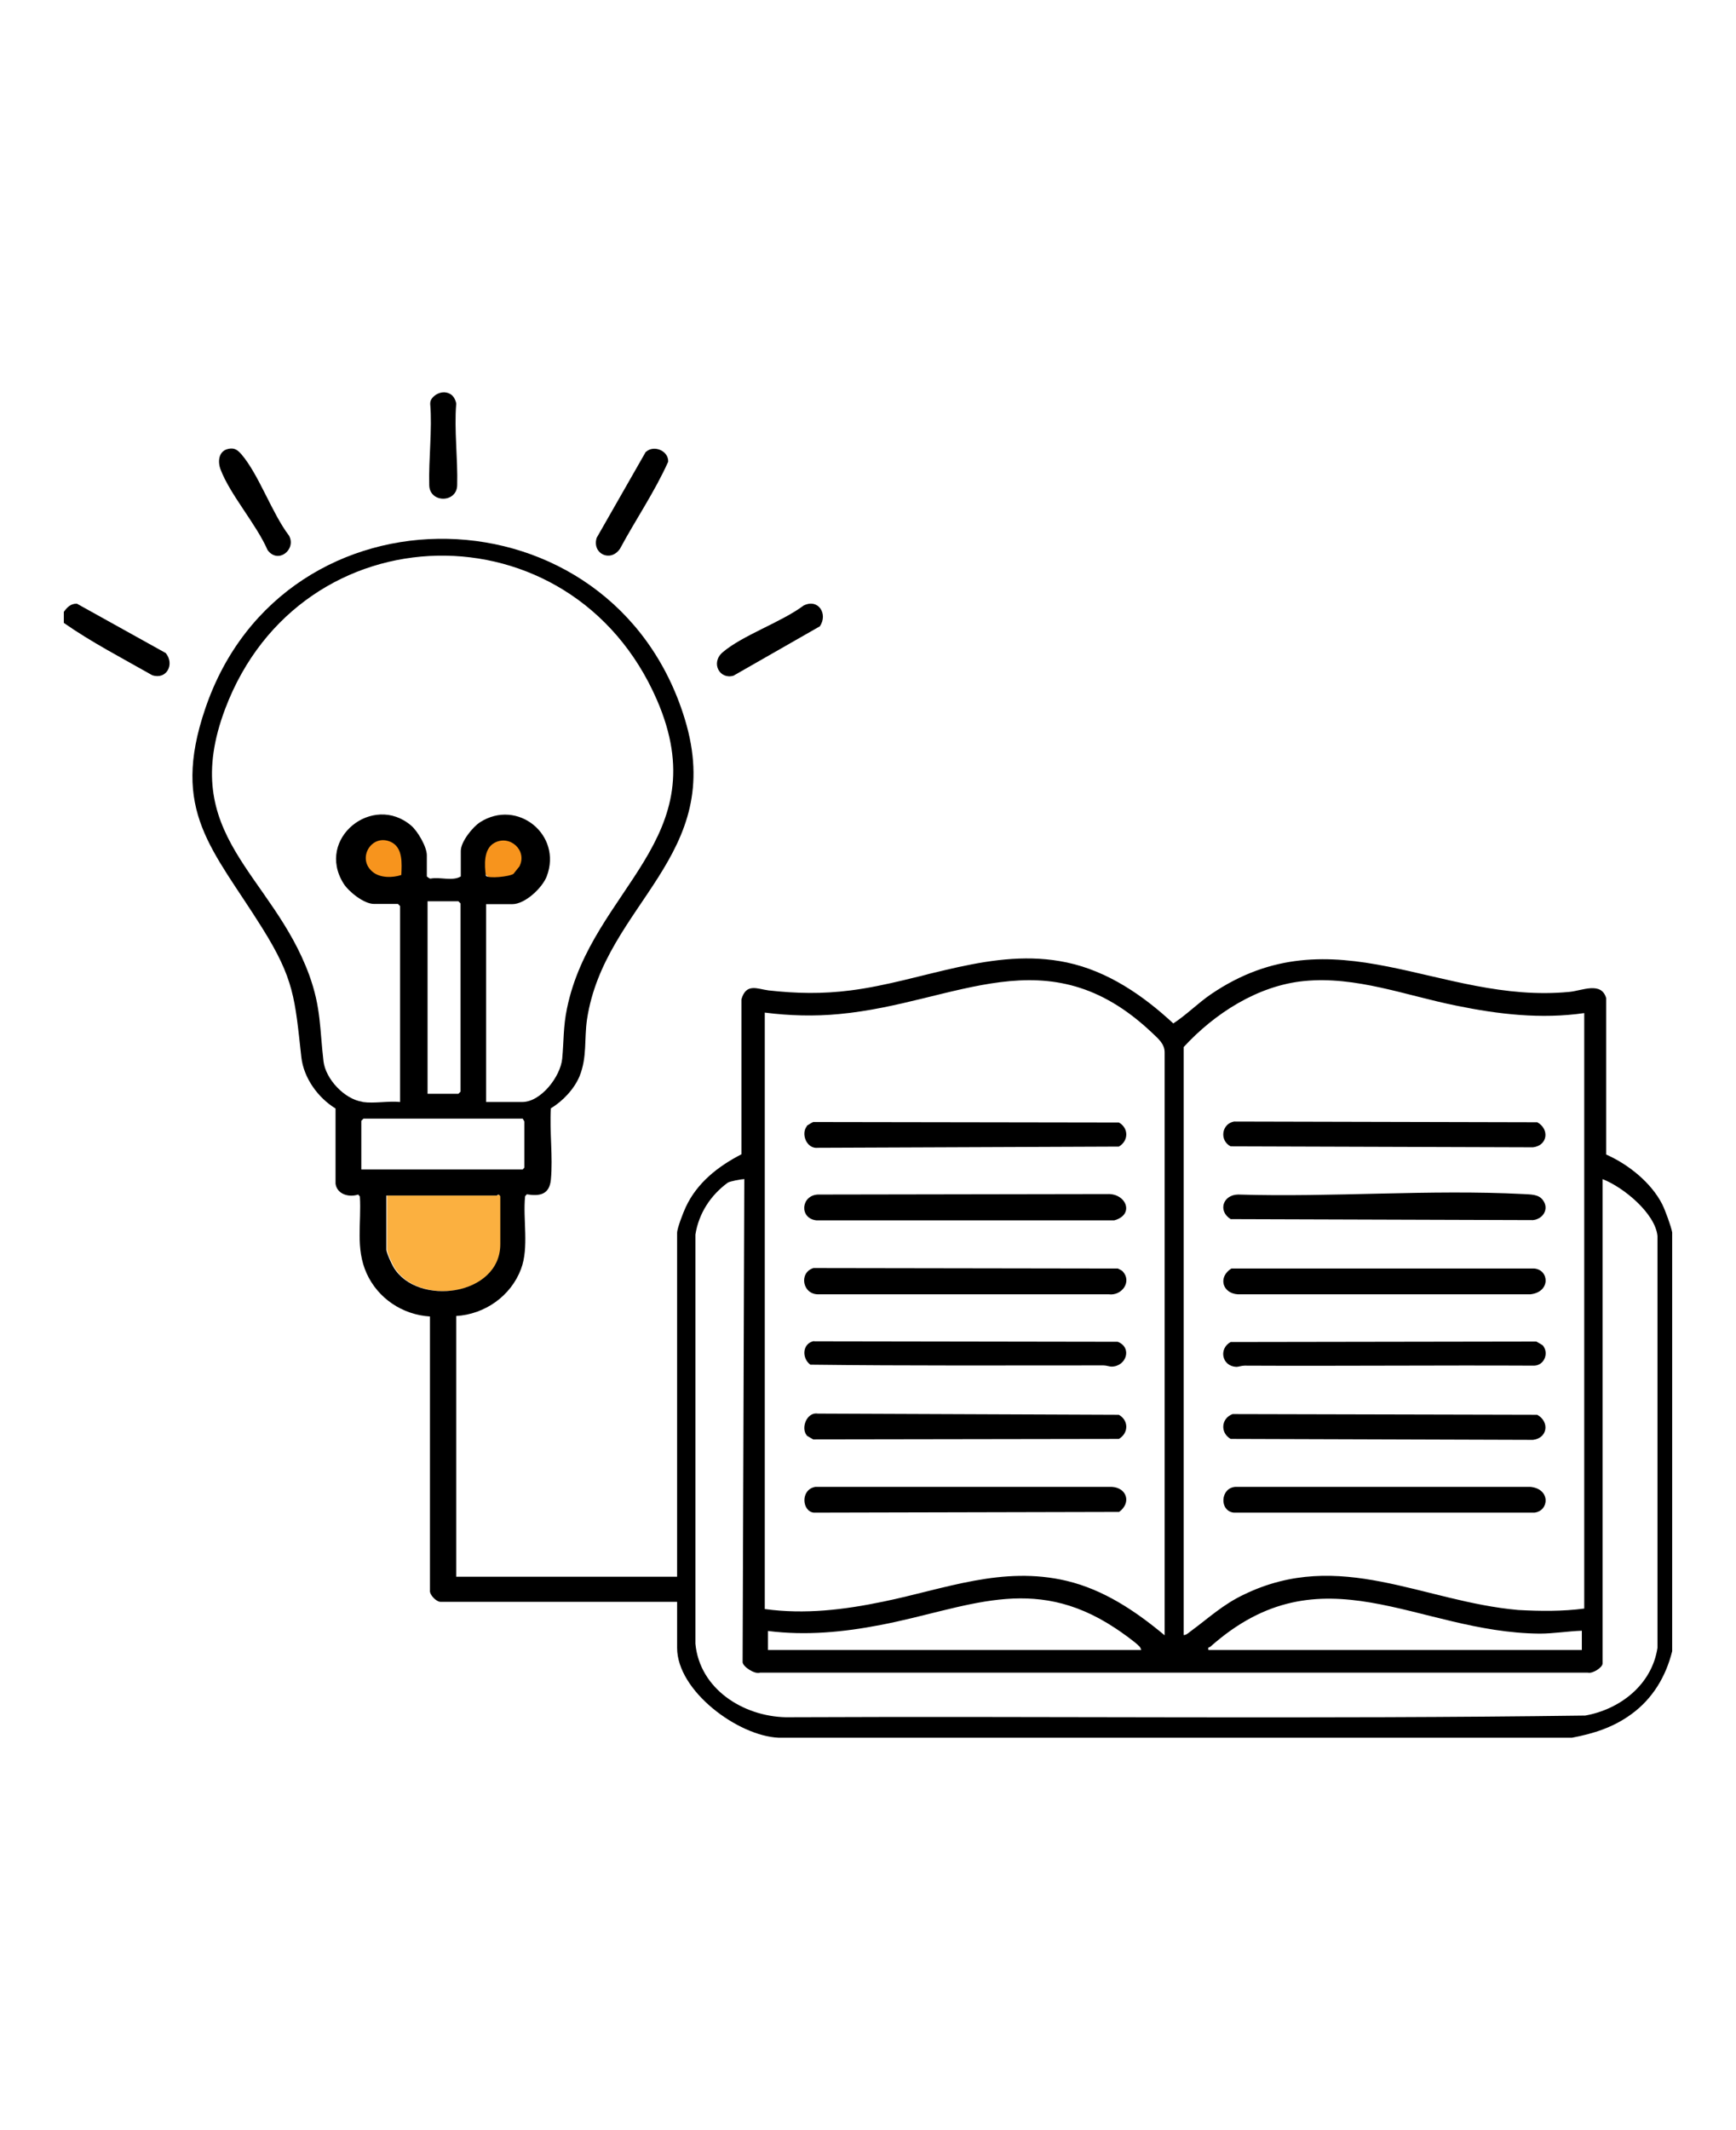 <?xml version="1.0" encoding="UTF-8"?>
<svg width="53px" height="65px" id="Layer_1" data-name="Layer 1" xmlns="http://www.w3.org/2000/svg" viewBox="0 0 72.07 72.07">
  <defs>
    <style>
      .cls-1 {
        fill: #fbb040;
      }

      .cls-2 {
        fill: #f7941d;
      }
    </style>
  </defs>
  <circle class="cls-2" cx="21" cy="27.37" r="1.13"/>
  <circle class="cls-2" cx="15.91" cy="27.37" r="1.13"/>
  <path class="cls-1" d="M16.07,41.45v2.25c0,.12.22.6.3.73.99,1.64,4.43,1.19,4.43-.96v-1.99c-.08-.13-.12-.03-.14-.03h-4.59Z"/>
  <g id="eyugeM">
    <g>
      <path d="M32.33,63.95c-1.69-.07-4.22-1.94-4.22-3.73v-1.91h-9.83c-.16,0-.46-.29-.43-.48v-11.36c-1.14-.07-2.16-.75-2.63-1.79s-.21-2.1-.28-3.19l-.07-.08c-.38.13-.88-.01-.94-.45v-3.12c-.73-.45-1.32-1.26-1.42-2.13-.27-2.44-.29-3.23-1.63-5.37-2.05-3.28-3.81-4.83-2.36-9.09,3.26-9.61,16.93-9.33,19.91.43,1.74,5.7-3.33,7.66-4.06,12.46-.12.82.01,1.57-.31,2.36-.22.53-.7,1.04-1.19,1.33-.06.95.09,2.02,0,2.96-.06.62-.46.7-1,.61l-.07.08c-.1.96.17,2.12-.17,3.02-.42,1.12-1.5,1.88-2.69,1.95v10.82h9.17v-14.27c0-.19.26-.86.36-1.07.47-1.01,1.34-1.69,2.31-2.19v-6.43c.2-.69.66-.43,1.13-.37,1.18.13,2.22.15,3.4,0,3-.38,5.92-1.81,8.98-1.16,1.7.36,3.17,1.37,4.42,2.53.55-.36,1.02-.84,1.56-1.21,5.1-3.47,9.49.43,14.89-.1.52-.05,1.32-.44,1.52.26v6.49c.91.4,1.87,1.16,2.33,2.07.12.24.37.92.41,1.16v17.38c-.26,1.05-.81,1.97-1.69,2.61-.75.55-1.57.81-2.47.98h-32.93ZM15.06,37.57c.47.07,1.07-.05,1.55,0v-8.13l-.09-.09h-1c-.41,0-1.05-.51-1.26-.85-1.16-1.86,1.21-3.76,2.81-2.4.27.23.65.88.65,1.23v.88s.1.09.15.09c.4-.08.91.12,1.26-.09v-1.06c0-.38.49-.99.8-1.19,1.55-.99,3.42.52,2.77,2.24-.18.48-.9,1.16-1.43,1.16h-1.09v8.21h1.5c.78,0,1.59-1.06,1.66-1.8s.04-1.33.2-2.09c1.03-4.99,6.25-7,3.73-12.8-3.54-8.14-14.78-7.93-17.92.37-1.99,5.27,1.95,6.83,3.49,11.06.49,1.35.43,2.21.59,3.57.09.74.87,1.57,1.61,1.68ZM16.66,28.16c.02-.48.08-1.16-.45-1.39-.79-.34-1.41.7-.74,1.25.31.26.83.25,1.19.13ZM21.32,28.1s.22-.28.24-.3c.35-.67-.4-1.34-1.04-.98-.45.25-.41.92-.35,1.36.09.13.99.04,1.15-.08ZM17.75,37.23h1.28l.09-.09v-7.81l-.09-.09h-1.28v7.98ZM48.35,59.71v-24.2c0-.36-.28-.58-.52-.81-4.35-4.12-8.12-1.23-12.99-.78-1.03.1-2.07.07-3.09-.06v24.75c1.66.23,3.3.03,4.93-.31,2.57-.53,4.93-1.49,7.6-.86,1.55.37,2.87,1.26,4.07,2.26ZM65.77,33.88c-1.79.26-3.57.05-5.32-.31-2.09-.42-4.15-1.23-6.31-1.02-1.93.19-3.72,1.35-5,2.74v24.4c.11,0,.2-.09.28-.15.75-.55,1.35-1.12,2.22-1.53,3.98-1.93,7.42.29,11.39.64.92.05,1.83.06,2.74-.06v-24.72ZM15.01,40.37h6.69l.07-.08v-1.91s-.07-.12-.07-.12h-6.61l-.09.09v2.02ZM30.89,40.77c-.11,0-.6.09-.68.15-.71.52-1.2,1.27-1.34,2.15v16.98c.18,1.88,1.98,3.01,3.75,3.05,11.06-.05,22.14.08,33.19-.07,1.46-.26,2.77-1.29,3-2.81v-17.09c-.09-.93-1.4-2.02-2.28-2.36v20.1c0,.17-.42.43-.61.38H31.55c-.21.08-.72-.25-.72-.44l.07-20.05ZM16.04,41.45v2.25c0,.12.22.6.3.73.99,1.64,4.43,1.19,4.43-.96v-1.99c-.08-.13-.12-.03-.14-.03h-4.59ZM31.88,59.51v.8h15.5s-.04-.12-.08-.15c-.15-.17-.8-.63-1.02-.77-3.45-2.27-6.13-.81-9.72-.12-1.55.3-3.1.45-4.68.25ZM65.66,59.51c-.57.02-1.17.12-1.74.12-5.11-.04-9.04-3.58-13.68.55-.04.03-.11,0-.07.13h15.5v-.8Z"/>
      <path d="M18.94,8.6c-.09,1.06.07,2.29.04,3.38-.02.74-1.14.74-1.16,0-.03-1.09.13-2.32.04-3.38,0-.09.02-.15.06-.21.12-.17.32-.27.52-.27,0,0,.17,0,.31.11.11.09.19.28.19.38Z"/>
      <path d="M2.65,17.23c.14-.19.28-.34.54-.34l3.69,2.05c.38.46.04,1.12-.56.92-1.23-.7-2.51-1.36-3.67-2.17v-.46Z"/>
      <path d="M34.02,17.84l-3.57,2.04c-.57.17-.96-.53-.45-.97.83-.71,2.44-1.25,3.36-1.94.61-.31,1.03.35.67.87Z"/>
      <path d="M26.82,10.59c.33-.3.94-.04.92.41-.56,1.25-1.35,2.4-2,3.61-.39.58-1.17.21-.97-.45l2.04-3.57Z"/>
      <path d="M9.47,10.47c.26-.06.39.04.55.22.73.85,1.27,2.45,1.98,3.38.31.57-.45,1.19-.89.6-.47-1.08-1.55-2.29-1.95-3.34-.13-.33-.09-.77.31-.86Z"/>
      <path d="M51.17,50.52l12.65.03c.52.29.43.97-.18,1.04l-12.55-.04c-.44-.25-.4-.85.08-1.03Z"/>
      <path d="M51.23,38.38l12.59.03c.52.29.43.97-.18,1.04l-12.55-.04c-.47-.24-.38-.93.14-1.03Z"/>
      <path d="M51.29,53.54h12.24c.85.08.79,1,.17,1.07h-12.48c-.61-.07-.56-1.03.07-1.07Z"/>
      <path d="M51.12,44.48h12.58c.62.06.68.98-.17,1.07h-12.14c-.65-.04-.83-.72-.27-1.07Z"/>
      <path d="M51.41,41.41c3.9.12,7.96-.22,11.84-.02.29.02.63,0,.81.26.26.36,0,.78-.42.82l-12.55-.04c-.54-.34-.32-1.01.31-1.02Z"/>
      <path d="M64.05,47.67c.26.31.07.82-.35.84-4.01-.02-8.02.02-12.03,0-.13,0-.25.05-.34.05-.6-.02-.75-.75-.24-1.03l12.69-.02s.25.14.27.16Z"/>
      <path d="M33.49,38.56s.23-.15.27-.16l12.69.02c.41.23.41.76,0,1l-12.49.05c-.48.06-.72-.59-.46-.9Z"/>
      <path d="M33.49,51.4c-.25-.3,0-.98.47-.9l12.49.05c.41.23.41.76,0,1l-12.69.02s-.25-.14-.27-.16Z"/>
      <path d="M46.61,44.6c.39.42-.03,1.02-.58.95h-12.03c-.69.03-.85-.9-.23-1.09l12.64.02c.06.03.15.07.2.12Z"/>
      <path d="M33.86,53.54h12.29c.63.03.83.66.31,1.04l-12.68.03c-.49-.06-.56-.96.07-1.07Z"/>
      <path d="M33.97,41.41l12.01-.02c.78-.03,1.13.86.28,1.09h-12.37c-.72-.08-.64-1.04.07-1.07Z"/>
      <path d="M33.8,47.5l12.6.02c.61.23.37,1.02-.25,1.03-.1,0-.21-.05-.34-.05-4.05,0-8.12.02-12.17-.03-.36-.27-.34-.88.15-.98Z"/>
    </g>
  </g>
</svg>